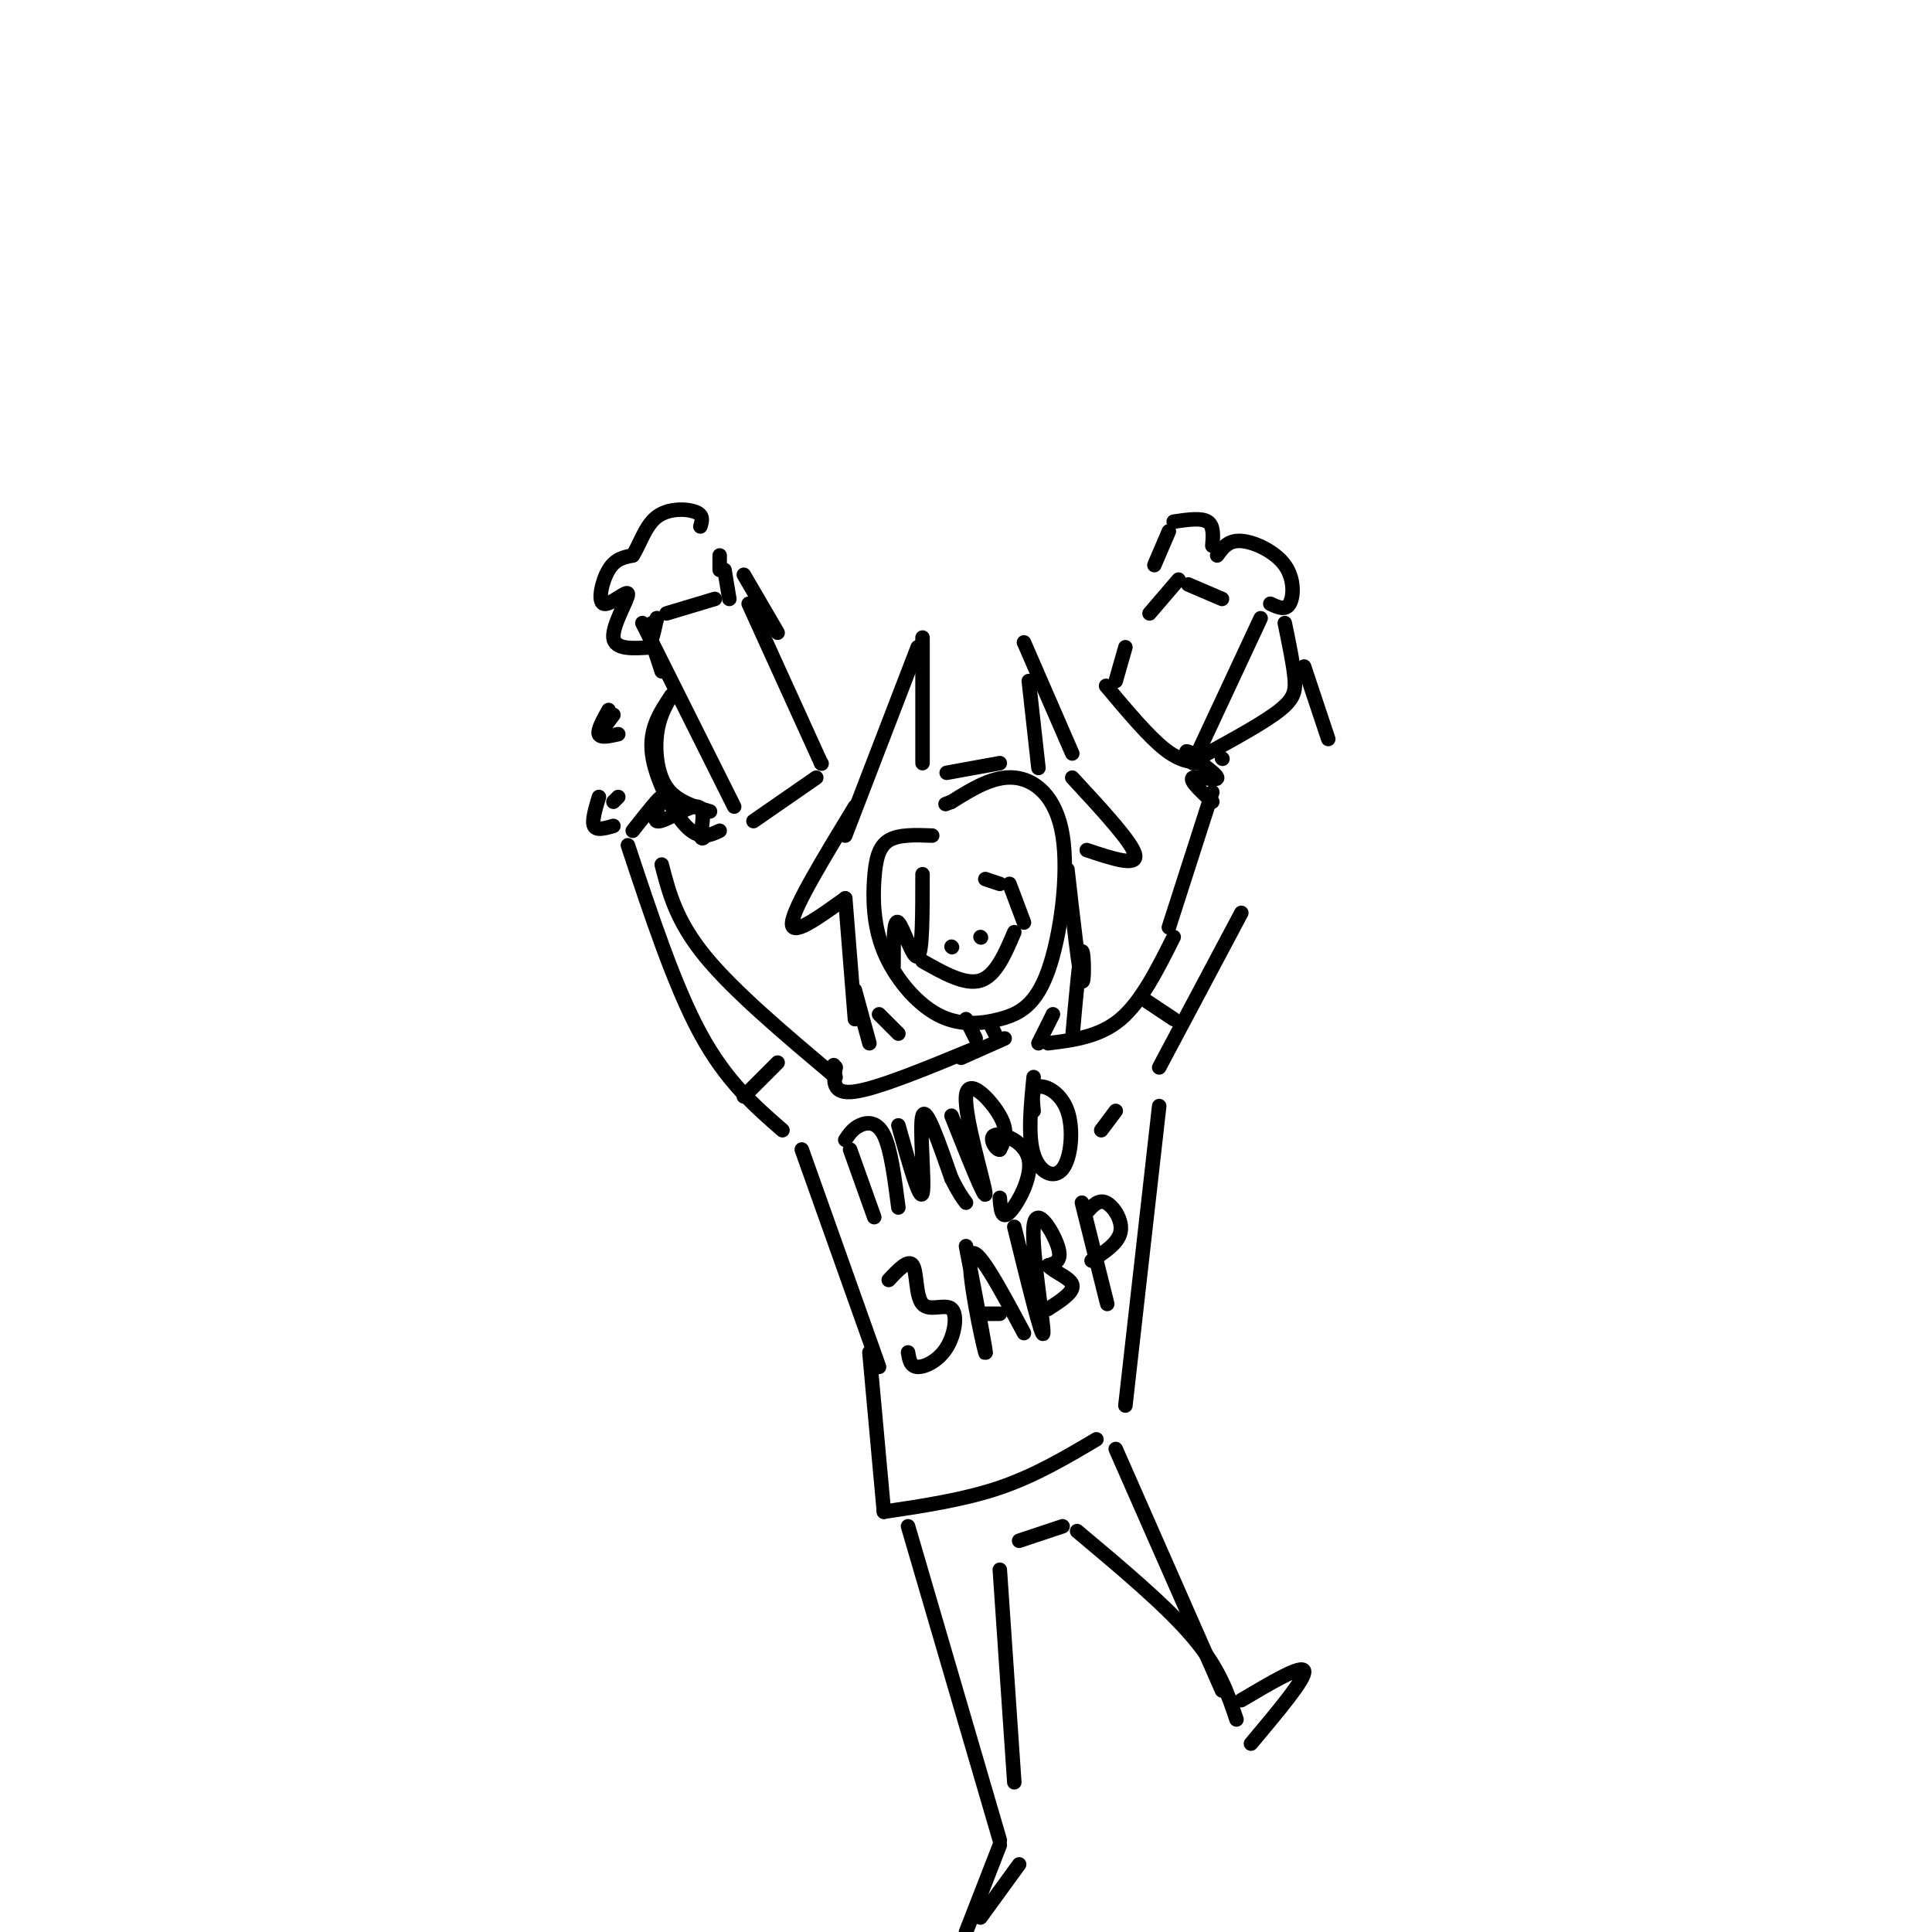 <svg viewBox='0 0 400 400' version='1.1' xmlns='http://www.w3.org/2000/svg' xmlns:xlink='http://www.w3.org/1999/xlink'><g fill='none' stroke='#000000' stroke-width='3' stroke-linecap='round' stroke-linejoin='round'><path d='M193,173c-3.470,-0.130 -6.939,-0.259 -9,1c-2.061,1.259 -2.713,3.908 -3,8c-0.287,4.092 -0.209,9.628 2,15c2.209,5.372 6.551,10.580 11,13c4.449,2.420 9.007,2.052 13,1c3.993,-1.052 7.421,-2.787 10,-10c2.579,-7.213 4.310,-19.903 3,-28c-1.310,-8.097 -5.660,-11.599 -10,-12c-4.340,-0.401 -8.670,2.300 -13,5'/><path d='M197,166c-2.167,0.833 -1.083,0.417 0,0'/><path d='M191,181c0.000,8.156 0.000,16.311 -1,17c-1.000,0.689 -3.000,-6.089 -4,-7c-1.000,-0.911 -1.000,4.044 -1,9'/><path d='M175,186c0.000,0.000 2.000,25.000 2,25'/><path d='M177,205c0.000,0.000 3.000,11.000 3,11'/><path d='M182,210c0.000,0.000 4.000,4.000 4,4'/><path d='M221,180c1.222,10.778 2.444,21.556 3,23c0.556,1.444 0.444,-6.444 0,-6c-0.444,0.444 -1.222,9.222 -2,18'/><path d='M218,210c0.000,0.000 -3.000,6.000 -3,6'/><path d='M204,182c0.000,0.000 3.000,1.000 3,1'/><path d='M209,183c0.000,0.000 3.000,8.000 3,8'/><path d='M177,167c-6.333,10.417 -12.667,20.833 -13,24c-0.333,3.167 5.333,-0.917 11,-5'/><path d='M175,173c0.000,0.000 15.000,-39.000 15,-39'/><path d='M191,132c0.000,0.000 0.000,26.000 0,26'/><path d='M196,160c0.000,0.000 11.000,-2.000 11,-2'/><path d='M215,159c0.000,0.000 -2.000,-18.000 -2,-18'/><path d='M212,133c0.000,0.000 10.000,23.000 10,23'/><path d='M222,161c6.250,6.750 12.500,13.500 13,16c0.500,2.500 -4.750,0.750 -10,-1'/><path d='M200,211c0.000,0.000 2.000,4.000 2,4'/><path d='M205,212c0.000,0.000 1.000,2.000 1,2'/><path d='M202,217c-10.083,4.167 -20.167,8.333 -25,9c-4.833,0.667 -4.417,-2.167 -4,-5'/><path d='M173,221c-0.667,-0.833 -0.333,-0.417 0,0'/><path d='M173,223c-10.500,-8.833 -21.000,-17.667 -27,-25c-6.000,-7.333 -7.500,-13.167 -9,-19'/><path d='M162,234c-5.833,-5.083 -11.667,-10.167 -17,-20c-5.333,-9.833 -10.167,-24.417 -15,-39'/><path d='M131,172c2.881,-3.649 5.762,-7.298 6,-7c0.238,0.298 -2.167,4.542 -1,5c1.167,0.458 5.905,-2.869 8,-3c2.095,-0.131 1.548,2.935 1,6'/><path d='M145,173c0.333,1.000 0.667,0.500 1,0'/><path d='M147,168c-3.511,-1.067 -7.022,-2.133 -9,-5c-1.978,-2.867 -2.422,-7.533 -2,-11c0.422,-3.467 1.711,-5.733 3,-8'/><path d='M139,144c-2.311,3.422 -4.622,6.844 -4,12c0.622,5.156 4.178,12.044 7,15c2.822,2.956 4.911,1.978 7,1'/><path d='M137,139c0.000,0.000 -3.000,-9.000 -3,-9'/><path d='M133,129c0.000,0.000 19.000,38.000 19,38'/><path d='M156,170c0.000,0.000 13.000,-9.000 13,-9'/><path d='M170,158c0.000,0.000 0.100,0.100 0.1,0.1'/><path d='M170,158c0.000,0.000 -15.000,-33.000 -15,-33'/><path d='M154,119c0.000,0.000 7.000,12.000 7,12'/><path d='M135,134c-3.872,0.285 -7.745,0.571 -8,-2c-0.255,-2.571 3.107,-7.998 3,-9c-0.107,-1.002 -3.683,2.423 -5,2c-1.317,-0.423 -0.376,-4.692 1,-7c1.376,-2.308 3.188,-2.654 5,-3'/><path d='M131,115c1.440,-2.179 2.542,-6.125 5,-8c2.458,-1.875 6.274,-1.679 8,-1c1.726,0.679 1.363,1.839 1,3'/><path d='M149,115c0.000,0.000 0.000,3.000 0,3'/><path d='M150,118c0.000,0.000 1.000,6.000 1,6'/><path d='M148,124c0.000,0.000 -10.000,3.000 -10,3'/><path d='M136,128c-0.417,1.917 -0.833,3.833 -1,4c-0.167,0.167 -0.083,-1.417 0,-3'/><path d='M136,128c0.000,0.000 -1.000,3.000 -1,3'/><path d='M124,152c0.000,0.000 3.000,-4.000 3,-4'/><path d='M126,147c-1.167,2.083 -2.333,4.167 -2,5c0.333,0.833 2.167,0.417 4,0'/><path d='M128,165c0.000,0.000 -1.000,1.000 -1,1'/><path d='M124,165c-0.750,2.500 -1.500,5.000 -1,6c0.500,1.000 2.250,0.500 4,0'/><path d='M217,216c5.333,-0.667 10.667,-1.333 15,-5c4.333,-3.667 7.667,-10.333 11,-17'/><path d='M242,192c0.000,0.000 9.000,-28.000 9,-28'/><path d='M251,166c-2.452,-2.268 -4.905,-4.536 -4,-5c0.905,-0.464 5.167,0.875 5,0c-0.167,-0.875 -4.762,-3.964 -6,-5c-1.238,-1.036 0.881,-0.018 3,1'/><path d='M253,157c0.000,0.000 0.100,0.100 0.1,0.1'/><path d='M250,156c5.956,-3.267 11.911,-6.533 15,-9c3.089,-2.467 3.311,-4.133 3,-7c-0.311,-2.867 -1.156,-6.933 -2,-11'/><path d='M247,158c0.000,0.000 14.000,-30.000 14,-30'/><path d='M249,158c-2.333,-0.167 -4.667,-0.333 -8,-3c-3.333,-2.667 -7.667,-7.833 -12,-13'/><path d='M231,141c0.000,0.000 2.000,-7.000 2,-7'/><path d='M238,127c0.000,0.000 6.000,-7.000 6,-7'/><path d='M246,121c0.000,0.000 7.000,3.000 7,3'/><path d='M239,117c0.000,0.000 3.000,-7.000 3,-7'/><path d='M243,108c2.833,-0.417 5.667,-0.833 7,0c1.333,0.833 1.167,2.917 1,5'/><path d='M252,115c1.149,-1.595 2.298,-3.190 5,-3c2.702,0.190 6.958,2.167 9,5c2.042,2.833 1.869,6.524 1,8c-0.869,1.476 -2.435,0.738 -4,0'/><path d='M270,138c0.000,0.000 5.000,15.000 5,15'/><path d='M166,238c0.000,0.000 16.000,45.000 16,45'/><path d='M240,229c0.000,0.000 -7.000,62.000 -7,62'/><path d='M240,221c0.000,0.000 17.000,-32.000 17,-32'/><path d='M180,280c0.000,0.000 3.000,33.000 3,33'/><path d='M183,313c8.333,-1.250 16.667,-2.500 24,-5c7.333,-2.500 13.667,-6.250 20,-10'/><path d='M188,316c0.000,0.000 19.000,65.000 19,65'/><path d='M231,300c0.000,0.000 22.000,50.000 22,50'/><path d='M207,325c0.000,0.000 3.000,44.000 3,44'/><path d='M207,382c0.000,0.000 -7.000,18.000 -7,18'/><path d='M203,397c0.000,0.000 8.000,-11.000 8,-11'/><path d='M211,319c0.000,0.000 9.000,-3.000 9,-3'/><path d='M223,317c9.250,7.750 18.500,15.500 24,22c5.500,6.500 7.250,11.750 9,17'/><path d='M257,352c6.333,-3.750 12.667,-7.500 13,-6c0.333,1.500 -5.333,8.250 -11,15'/><path d='M199,219c0.000,0.000 9.000,-4.000 9,-4'/><path d='M154,227c0.000,0.000 7.000,-7.000 7,-7'/><path d='M237,207c0.000,0.000 6.000,4.000 6,4'/><path d='M197,196c0.000,0.000 0.100,0.100 0.1,0.1'/><path d='M203,194c0.000,0.000 0.100,0.100 0.1,0.1'/><path d='M191,199c4.417,2.500 8.833,5.000 12,4c3.167,-1.000 5.083,-5.500 7,-10'/><path d='M176,238c0.000,0.000 5.000,14.000 5,14'/><path d='M175,236c0.778,-1.156 1.556,-2.311 3,-3c1.444,-0.689 3.556,-0.911 5,2c1.444,2.911 2.222,8.956 3,15'/><path d='M186,233c2.244,7.978 4.489,15.956 5,14c0.511,-1.956 -0.711,-13.844 0,-16c0.711,-2.156 3.356,5.422 6,13'/><path d='M197,244c1.500,3.000 2.250,4.000 3,5'/><path d='M197,231c3.619,9.101 7.238,18.202 7,16c-0.238,-2.202 -4.333,-15.708 -4,-20c0.333,-4.292 5.095,0.631 7,4c1.905,3.369 0.952,5.185 0,7'/><path d='M207,238c-0.708,0.285 -2.478,-2.501 -1,-3c1.478,-0.499 6.206,1.289 7,5c0.794,3.711 -2.344,9.346 -4,11c-1.656,1.654 -1.828,-0.673 -2,-3'/><path d='M214,223c-0.603,6.107 -1.206,12.214 0,16c1.206,3.786 4.220,5.252 6,3c1.780,-2.252 2.325,-8.222 1,-12c-1.325,-3.778 -4.522,-5.365 -6,-5c-1.478,0.365 -1.239,2.683 -1,5'/><path d='M184,265c2.065,-2.199 4.130,-4.397 5,-3c0.870,1.397 0.545,6.391 2,8c1.455,1.609 4.689,-0.167 6,1c1.311,1.167 0.699,5.276 -1,8c-1.699,2.724 -4.485,4.064 -6,4c-1.515,-0.064 -1.757,-1.532 -2,-3'/><path d='M200,258c2.267,11.867 4.533,23.733 4,22c-0.533,-1.733 -3.867,-17.067 -3,-20c0.867,-2.933 5.933,6.533 11,16'/><path d='M203,272c0.000,0.000 4.000,0.000 4,0'/><path d='M210,254c2.923,11.881 5.845,23.762 6,22c0.155,-1.762 -2.458,-17.167 -2,-22c0.458,-4.833 3.988,0.905 5,4c1.012,3.095 -0.494,3.548 -2,4'/><path d='M217,262c1.022,1.289 4.578,2.511 5,4c0.422,1.489 -2.289,3.244 -5,5'/><path d='M224,249c2.167,8.667 4.333,17.333 5,20c0.667,2.667 -0.167,-0.667 -1,-4'/><path d='M225,251c1.222,-1.378 2.444,-2.756 4,-2c1.556,0.756 3.444,3.644 3,6c-0.444,2.356 -3.222,4.178 -6,6'/><path d='M228,234c0.000,0.000 3.000,-4.000 3,-4'/></g>
</svg>